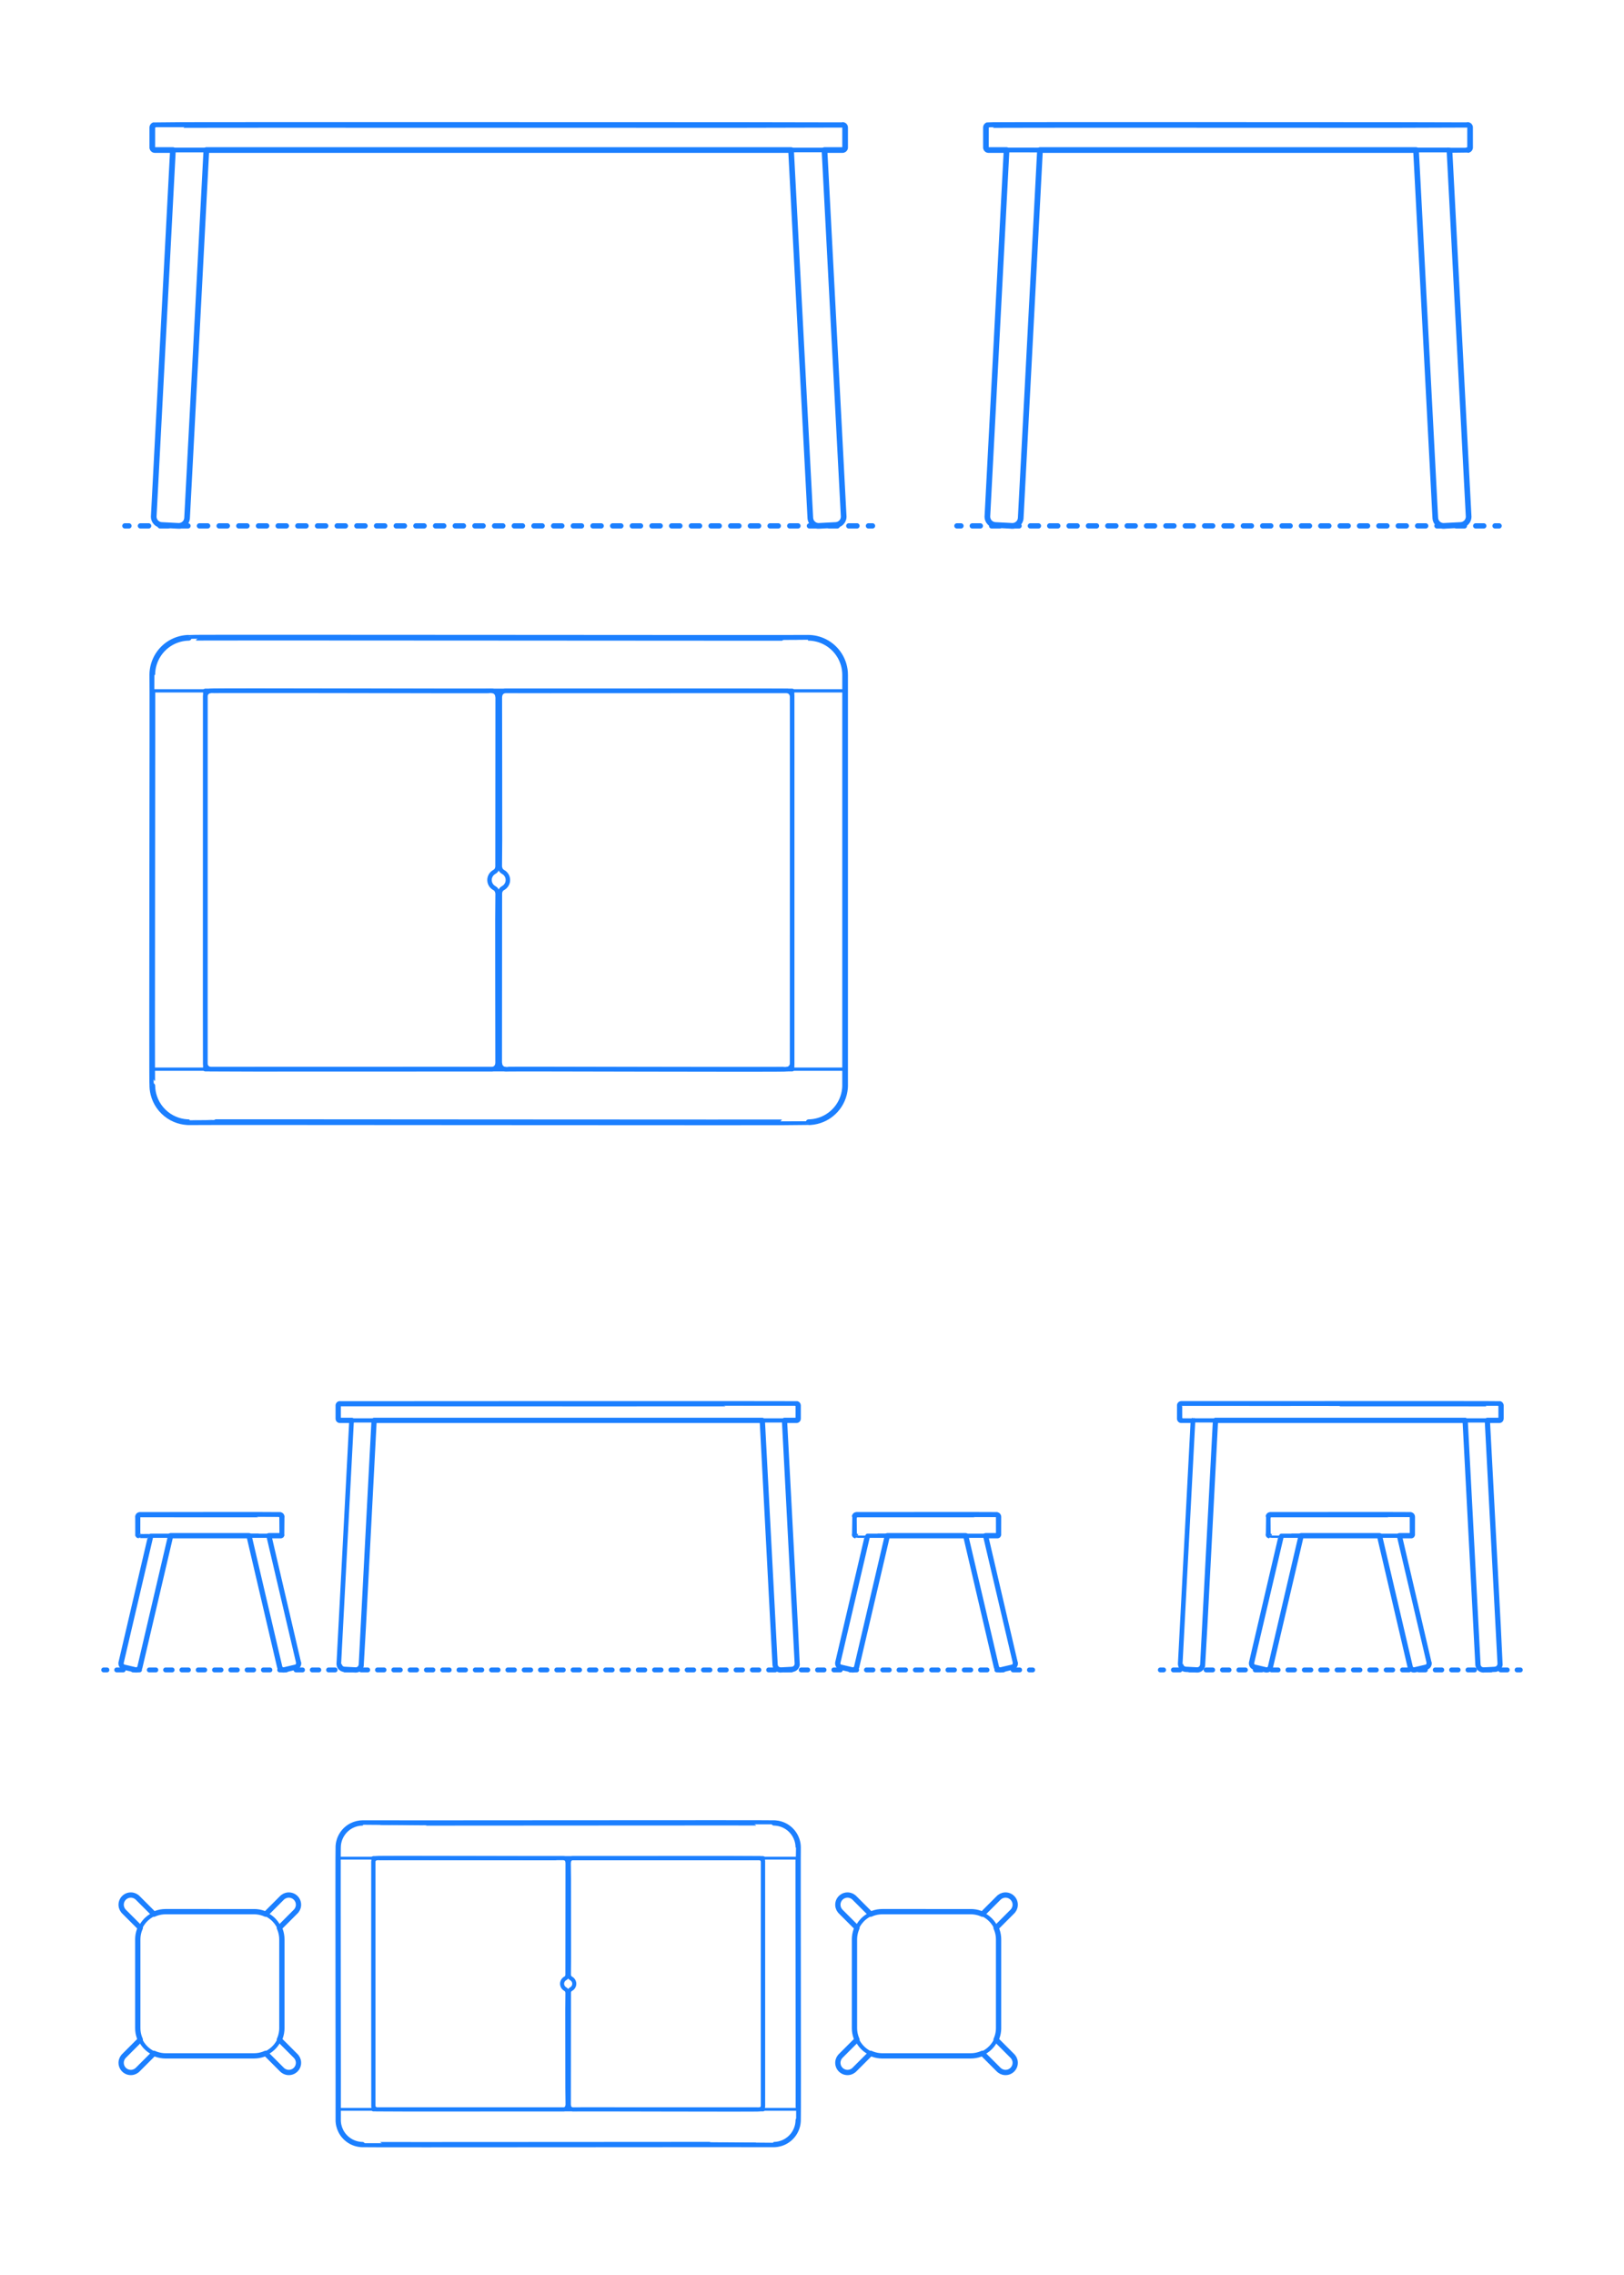 <?xml version="1.0" encoding="UTF-8"?>
<svg xmlns="http://www.w3.org/2000/svg" width="1000" height="1400" version="1.1" viewBox="0 0 1000 1400">
  <!-- Generator: Adobe Illustrator 29.8.2, SVG Export Plug-In . SVG Version: 2.1.1 Build 3)  -->
  <g id="_x32_D_x24_AG-DIAGRAM">
    <g id="POLYLINE">
      <g>
        <line x1="76.905" y1="323.619" x2="79.405" y2="323.619" fill="none" stroke="#1b7fff" stroke-linecap="round" stroke-linejoin="round" stroke-width="3.25"/>
        <line x1="86.472" y1="323.619" x2="531.228" y2="323.619" fill="none" stroke="#1b7fff" stroke-dasharray="5.048 7.068" stroke-linecap="round" stroke-linejoin="round" stroke-width="3.25"/>
        <line x1="534.761" y1="323.619" x2="537.261" y2="323.619" fill="none" stroke="#1b7fff" stroke-linecap="round" stroke-linejoin="round" stroke-width="3.25"/>
      </g>
    </g>
    <g id="POLYLINE1" data-name="POLYLINE">
      <g>
        <line x1="589.232" y1="323.619" x2="591.732" y2="323.619" fill="none" stroke="#1b7fff" stroke-linecap="round" stroke-linejoin="round" stroke-width="3.25"/>
        <line x1="598.687" y1="323.619" x2="917.118" y2="323.619" fill="none" stroke="#1b7fff" stroke-dasharray="4.968 6.955" stroke-linecap="round" stroke-linejoin="round" stroke-width="3.25"/>
        <line x1="920.595" y1="323.619" x2="923.095" y2="323.619" fill="none" stroke="#1b7fff" stroke-linecap="round" stroke-linejoin="round" stroke-width="3.25"/>
      </g>
    </g>
    <g id="POLYLINE2" data-name="POLYLINE">
      <g>
        <line x1="63.844" y1="1027.65" x2="65.844" y2="1027.65" fill="none" stroke="#1b7fff" stroke-linecap="round" stroke-linejoin="round" stroke-width="3"/>
        <line x1="71.865" y1="1027.65" x2="630.872" y2="1027.65" fill="none" stroke="#1b7fff" stroke-dasharray="4.014 6.022" stroke-linecap="round" stroke-linejoin="round" stroke-width="3"/>
        <line x1="633.882" y1="1027.65" x2="635.882" y2="1027.65" fill="none" stroke="#1b7fff" stroke-linecap="round" stroke-linejoin="round" stroke-width="3"/>
      </g>
    </g>
    <g id="POLYLINE3" data-name="POLYLINE">
      <g>
        <line x1="714.488" y1="1027.65" x2="716.488" y2="1027.65" fill="none" stroke="#1b7fff" stroke-linecap="round" stroke-linejoin="round" stroke-width="3"/>
        <line x1="722.534" y1="1027.65" x2="931.133" y2="1027.65" fill="none" stroke="#1b7fff" stroke-dasharray="4.031 6.046" stroke-linecap="round" stroke-linejoin="round" stroke-width="3"/>
        <line x1="934.156" y1="1027.65" x2="936.156" y2="1027.65" fill="none" stroke="#1b7fff" stroke-linecap="round" stroke-linejoin="round" stroke-width="3"/>
      </g>
    </g>
  </g>
  <g id="_x32_D_x24_AG-DETAILS">
    <g id="POLYLINE4" data-name="POLYLINE">
      <line x1="487.75" y1="425.124" x2="520.388" y2="425.124" fill="none" stroke="#1b7fff" stroke-linecap="round" stroke-linejoin="round" stroke-width="2"/>
    </g>
    <g id="POLYLINE5" data-name="POLYLINE">
      <line x1="126.416" y1="425.124" x2="93.778" y2="425.124" fill="none" stroke="#1b7fff" stroke-linecap="round" stroke-linejoin="round" stroke-width="2"/>
    </g>
    <g id="POLYLINE6" data-name="POLYLINE">
      <line x1="487.75" y1="657.96" x2="520.388" y2="657.96" fill="none" stroke="#1b7fff" stroke-linecap="round" stroke-linejoin="round" stroke-width="2"/>
    </g>
    <g id="POLYLINE7" data-name="POLYLINE">
      <line x1="126.416" y1="657.96" x2="93.778" y2="657.96" fill="none" stroke="#1b7fff" stroke-linecap="round" stroke-linejoin="round" stroke-width="2"/>
    </g>
    <g id="POLYLINE8" data-name="POLYLINE">
      <line x1="469.817" y1="1143.477" x2="491.487" y2="1143.477" fill="none" stroke="#1b7fff" stroke-linecap="round" stroke-linejoin="round" stroke-width="1.75"/>
    </g>
    <g id="POLYLINE9" data-name="POLYLINE">
      <line x1="229.909" y1="1143.477" x2="208.239" y2="1143.477" fill="none" stroke="#1b7fff" stroke-linecap="round" stroke-linejoin="round" stroke-width="1.75"/>
    </g>
    <g id="POLYLINE10" data-name="POLYLINE">
      <line x1="469.817" y1="1298.07" x2="491.487" y2="1298.07" fill="none" stroke="#1b7fff" stroke-linecap="round" stroke-linejoin="round" stroke-width="1.75"/>
    </g>
    <g id="POLYLINE11" data-name="POLYLINE">
      <line x1="229.909" y1="1298.07" x2="208.239" y2="1298.07" fill="none" stroke="#1b7fff" stroke-linecap="round" stroke-linejoin="round" stroke-width="1.75"/>
    </g>
  </g>
  <g id="_x32_D_x24_AG-FURNITURE">
    <g id="POLYLINE12" data-name="POLYLINE">
      <path d="M127.067,92.324c-.002.064-11.869,226.527-11.879,226.6-.021.233-.058.474-.11.701-.177.778-.541,1.515-1.05,2.129-1.014,1.241-2.63,1.95-4.23,1.857,0,0-10.266-.538-10.266-.538-.078-.005-.188-.012-.265-.021-.351-.037-.704-.111-1.04-.219-1.071-.342-2.021-1.049-2.657-1.976-.47-.681-.772-1.479-.871-2.301-.028-.231-.041-.475-.036-.708-.006-.121,11.814-225.377,11.816-225.525h20.588Z" fill="none" stroke="#1b7fff" stroke-linecap="round" stroke-linejoin="round" stroke-width="2.75"/>
    </g>
    <g id="POLYLINE13" data-name="POLYLINE">
      <path d="M93.778,78.447c0-.344.118-.687.332-.956.214-.271.52-.467.857-.545.415-.09,423.729-.06,424.195-.008.356.074.685.279.906.569.144.188.246.41.291.642.017.098.031.199.029.298,0,.052.002,12.34,0,12.387-.004.089-.013.178-.032.265-.057.272-.188.527-.377.731-.212.229-.493.391-.797.458-.23.107-423.673.006-423.982.032-.197-.016-.393-.07-.57-.159-.271-.136-.502-.354-.651-.619-.08-.143-.14-.3-.171-.461,0,0-.003-.018-.003-.018l-.003-.018-.003-.018-.003-.018c-.007-.04-.01-.083-.013-.123,0,0-.001-.017-.001-.017,0,0,0-.017,0-.017-.003-.021,0-.047-.002-.069,0,0,0-12.336,0-12.336Z" fill="none" stroke="#1b7fff" stroke-linecap="round" stroke-linejoin="round" stroke-width="2.75"/>
    </g>
    <g id="POLYLINE14" data-name="POLYLINE">
      <path d="M487.099,92.324s11.874,226.567,11.878,226.594c.019.214.051.432.096.641.174.81.548,1.578,1.079,2.213,1.015,1.23,2.623,1.932,4.215,1.839,0,0,10.266-.538,10.266-.538.091-.005.195-.013.286-.023.337-.037.674-.108.998-.21,1.101-.346,2.075-1.077,2.715-2.036.462-.688.754-1.49.842-2.314.021-.194.031-.394.029-.589.02-.307-11.822-225.279-11.817-225.577h-20.588Z" fill="none" stroke="#1b7fff" stroke-linecap="round" stroke-linejoin="round" stroke-width="2.75"/>
    </g>
    <g id="POLYLINE15" data-name="POLYLINE">
      <path d="M304.413,546.526c.905.48,1.582,1.365,1.807,2.364.055.242.087.496.091.744-.082.195.063,104.648-.002,104.852-.007.115-.013.256-.032.371-.118.862-.562,1.675-1.225,2.239-.644.553-1.489.867-2.339.864-.519-.082-172.725.1-173.194-.034-.533-.074-1.051-.269-1.498-.568-.586-.389-1.055-.955-1.326-1.605-.143-.343-.235-.71-.266-1.081-.137-.736.054-225.497,0-226.261.028-.307.094-.618.199-.908.258-.721.754-1.356,1.393-1.778.448-.298.964-.495,1.497-.568.049-.514,172.99.298,173.195-.035.766,0,1.531.252,2.145.71.633.468,1.104,1.15,1.317,1.908.09.318.137.65.136.981.014.032-.009,104.692,0,104.728-.005.144-.013.295-.034.437-.075.537-.274,1.058-.577,1.508-.233.346-.527.653-.864.898-.262.198-.574.334-.847.517-1.045.68-1.852,1.717-2.255,2.897-.32.93-.391,1.946-.203,2.911.31,1.648,1.399,3.124,2.881,3.908Z" fill="none" stroke="#1b7fff" stroke-linecap="round" stroke-linejoin="round" stroke-width="2.75"/>
    </g>
    <g id="POLYLINE16" data-name="POLYLINE">
      <path d="M309.753,536.558c-.905-.48-1.582-1.365-1.807-2.364-.055-.242-.087-.496-.091-.744.082-.195-.063-104.648.002-104.852.007-.115.013-.256.032-.371.118-.862.562-1.675,1.225-2.239.644-.553,1.489-.867,2.339-.864.519.082,172.725-.1,173.194.034.533.074,1.051.269,1.498.568.586.389,1.055.955,1.326,1.605.143.343.235.71.266,1.081.137.736-.054,225.497,0,226.261-.028.307-.094.618-.199.908-.258.721-.754,1.356-1.393,1.778-.448.298-.964.495-1.497.568-.049.514-172.99-.298-173.195.035-.766,0-1.531-.252-2.145-.71-.633-.468-1.104-1.15-1.317-1.908-.09-.318-.137-.65-.136-.981-.014-.032.009-104.692,0-104.728.005-.144.013-.295.034-.437.075-.537.274-1.058.577-1.508.233-.346.527-.653.864-.898.262-.198.574-.334.847-.517,1.045-.68,1.852-1.717,2.255-2.897.32-.93.391-1.946.203-2.911-.31-1.648-1.399-3.124-2.881-3.908Z" fill="none" stroke="#1b7fff" stroke-linecap="round" stroke-linejoin="round" stroke-width="2.75"/>
    </g>
    <g id="POLYLINE17" data-name="POLYLINE">
      <rect x="126.416" y="425.124" width="361.334" height="232.837" fill="none" stroke="#1b7fff" stroke-linecap="round" stroke-linejoin="round" stroke-width="2.75"/>
    </g>
    <g id="POLYLINE18" data-name="POLYLINE">
      <path d="M93.778,415.332c-.018-8.725,5.051-16.81,12.934-20.584,1.771-.851,3.671-1.482,5.601-1.852.894-.165,1.83-.298,2.736-.356.362-.018.822-.049,1.182-.051.111-.318,381.098.222,381.311-.004,3.546-.001,7.101.841,10.267,2.437,7.674,3.84,12.601,11.816,12.58,20.41-.003.396.007,252.45-.003,252.813,0,.001-.01.395-.01.395,0,0-.017.394-.017.394,0,0-.024.394-.024.394l-.031.393-.037.393c-.114,1.027-.289,2.102-.541,3.106-.628,2.547-1.705,5.001-3.159,7.184-2.47,3.724-6.065,6.696-10.19,8.418-2.299.963-4.771,1.552-7.258,1.723-.362.018-.822.049-1.182.051-.111.318-381.098-.222-381.311.004,0,0-.395-.004-.395-.004,0,0-.394-.01-.394-.01,0,0-.394-.017-.394-.017l-.394-.024c-2.485-.172-4.961-.758-7.258-1.723-5.347-2.223-9.767-6.564-12.08-11.873-.52-1.195-.96-2.462-1.269-3.729-.242-1.01-.439-2.072-.541-3.106-.077-.627-.099-1.337-.119-1.968-.351-.197.246-252.539-.003-252.814Z" fill="none" stroke="#1b7fff" stroke-linecap="round" stroke-linejoin="round" stroke-width="2.75"/>
    </g>
    <g id="POLYLINE19" data-name="POLYLINE">
      <path d="M607.107,78.447c0-.319.101-.638.288-.898.217-.304.546-.524.911-.606.873-.071,294.867-.084,295.741.006.388.095.736.347.944.688.13.211.209.455.226.703,0,0,.002.027.002.027,0,0,.001.027.001.027,0,0,0,.027,0,.027,0,0,0,.027,0,.027,0,0,0,12.336,0,12.336.002.061-.006.125-.011.186-.037.299-.162.588-.359.817-.231.27-.556.457-.907.517-1.033-.023-294.787.175-295.815-.068-.477-.169-.859-.588-.976-1.082-.023-.103-.042-.21-.044-.316-.009-.049.004-12.336,0-12.389Z" fill="none" stroke="#1b7fff" stroke-linecap="round" stroke-linejoin="round" stroke-width="2.75"/>
    </g>
    <g id="POLYLINE20" data-name="POLYLINE">
      <path d="M640.396,92.324c-.002.064-11.869,226.527-11.879,226.6-.021.233-.058.474-.11.701-.177.778-.541,1.515-1.05,2.129-1.014,1.241-2.63,1.95-4.23,1.857,0,0-10.266-.538-10.266-.538-.078-.005-.188-.012-.265-.021-.351-.037-.704-.111-1.04-.219-1.071-.342-2.021-1.049-2.657-1.976-.47-.681-.772-1.479-.871-2.301-.028-.231-.041-.475-.036-.708-.006-.121,11.814-225.377,11.816-225.525h20.588Z" fill="none" stroke="#1b7fff" stroke-linecap="round" stroke-linejoin="round" stroke-width="2.75"/>
    </g>
    <g id="POLYLINE21" data-name="POLYLINE">
      <path d="M871.931,92.324c.002.064,11.869,226.527,11.879,226.6.021.233.058.474.11.701.177.778.541,1.515,1.05,2.129,1.014,1.241,2.63,1.95,4.23,1.857,0,0,10.266-.538,10.266-.538.078-.005.188-.012.265-.021.351-.037.704-.111,1.04-.219,1.071-.342,2.021-1.049,2.657-1.976.47-.681.772-1.479.871-2.301.028-.231.041-.475.036-.708.006-.121-11.814-225.377-11.816-225.525h-20.588Z" fill="none" stroke="#1b7fff" stroke-linecap="round" stroke-linejoin="round" stroke-width="2.75"/>
    </g>
    <g id="POLYLINE22" data-name="POLYLINE">
      <path d="M348.09,1224.083c.589.312,1.032.882,1.19,1.529.043.174.067.356.07.535-.104.16.079,69.495-.003,69.658-.032.66-.352,1.3-.864,1.718-.423.351-.971.549-1.521.547-.345-.055-114.681.067-114.992-.023-.34-.047-.672-.169-.96-.354-.405-.259-.73-.644-.915-1.088-.106-.253-.169-.526-.183-.8-.044-.137.023-149.863-.002-150.02.006-.135.021-.277.05-.409.126-.606.498-1.157,1.015-1.498.297-.198.64-.328.994-.377.033-.341,114.857.198,114.993-.023.481,0,.962.149,1.357.424.442.304.776.761.93,1.275.067.224.102.458.102.691.009.022-.006,69.51,0,69.534-.003.095-.009.196-.023.29-.048.343-.172.676-.36.966-.165.256-.381.48-.63.655-.202.142-.437.245-.636.393-.642.45-1.136,1.108-1.389,1.85-.213.617-.26,1.292-.135,1.933.206,1.094.929,2.074,1.913,2.595Z" fill="none" stroke="#1b7fff" stroke-linecap="round" stroke-linejoin="round" stroke-width="2.5"/>
    </g>
    <g id="POLYLINE23" data-name="POLYLINE">
      <path d="M351.636,1217.465c-.589-.312-1.032-.882-1.19-1.529-.043-.174-.067-.356-.07-.535.104-.16-.079-69.495.003-69.658.032-.66.352-1.3.864-1.718.423-.351.971-.549,1.521-.547.345.055,114.681-.067,114.992.023.34.047.672.169.96.354.405.259.73.644.915,1.088.106.253.169.526.183.8.044.137-.023,149.863.002,150.02-.006.135-.021.277-.05.409-.126.606-.498,1.157-1.015,1.498-.297.198-.64.328-.994.377-.033.341-114.857-.198-114.993.023-.481,0-.962-.149-1.357-.424-.442-.304-.776-.761-.93-1.275-.067-.224-.102-.458-.102-.691-.009-.022.006-69.51,0-69.534.003-.095.009-.196.023-.29.048-.343.172-.676.36-.966.165-.256.381-.48.63-.655.202-.142.437-.245.636-.393.642-.45,1.136-1.108,1.389-1.85.213-.617.26-1.292.135-1.933-.206-1.094-.929-2.074-1.913-2.595Z" fill="none" stroke="#1b7fff" stroke-linecap="round" stroke-linejoin="round" stroke-width="2.5"/>
    </g>
    <g id="POLYLINE24" data-name="POLYLINE">
      <rect x="229.909" y="1143.477" width="239.908" height="154.592" fill="none" stroke="#1b7fff" stroke-linecap="round" stroke-linejoin="round" stroke-width="2.5"/>
    </g>
    <g id="POLYLINE25" data-name="POLYLINE">
      <path d="M208.239,1136.976c-.015-5.785,3.359-11.168,8.588-13.667,1.255-.603,2.604-1.038,3.976-1.277.509-.082,1.045-.158,1.559-.189.227-.025.556-.024.785-.034.074-.211,253.03.148,253.172-.003,2.354,0,4.715.558,6.817,1.618,5.092,2.545,8.369,7.851,8.353,13.551-.002.263.004,167.614-.002,167.855,0,0-.007.262-.007.262,0,0-.011.262-.011.262l-.016.261-.02.261c-.07.772-.196,1.57-.384,2.323-.417,1.691-1.132,3.32-2.098,4.77-1.64,2.473-4.027,4.446-6.765,5.589-1.526.639-3.168,1.03-4.819,1.144-.227.025-.556.023-.785.034-.074.211-253.03-.148-253.172.003,0,0-.262-.003-.262-.003,0,0-.262-.007-.262-.007,0,0-.262-.011-.262-.011,0,0-.261-.016-.261-.016-1.65-.114-3.294-.503-4.819-1.144-3.306-1.376-6.086-3.969-7.686-7.173-.585-1.166-1.026-2.42-1.294-3.697-.156-.762-.266-1.558-.304-2.335,0-.24-.028-.547-.02-.785,0,0,0-167.594,0-167.594Z" fill="none" stroke="#1b7fff" stroke-linecap="round" stroke-linejoin="round" stroke-width="2.5"/>
    </g>
    <g id="POLYLINE26" data-name="POLYLINE">
      <path d="M526.159,1248.075c-.012,7.823,5.377,14.706,12.98,16.567,1.041.256,2.13.418,3.2.473.267.005.617.029.883.023,0,0,54.602,0,54.602,0,.366-.005.811-.012,1.177-.041,1.266-.088,2.543-.321,3.758-.689,2.724-.821,5.241-2.342,7.234-4.373,1.996-2.028,3.474-4.57,4.247-7.308.319-1.127.526-2.308.606-3.476.02-.371.044-.806.041-1.177,0,0,0-54.602,0-54.602-.009-.257-.003-.625-.023-.883-.051-.971-.188-1.966-.405-2.914-.781-3.448-2.67-6.636-5.32-8.975-3.008-2.679-6.992-4.23-11.02-4.289-.184-.078-54.662.051-54.897-.003,0,0-.294.003-.294.003,0,0-.294.008-.294.008-.673.025-1.386.09-2.051.195-.96.151-1.936.39-2.856.704-2.601.883-4.988,2.411-6.877,4.405-1.825,1.919-3.196,4.278-3.96,6.814-.251.837-.447,1.721-.567,2.587-.077.57-.134,1.186-.152,1.76.005.153-.018.438-.01.589,0,0,0,54.602,0,54.602Z" fill="none" stroke="#1b7fff" stroke-linecap="round" stroke-linejoin="round" stroke-width="2.5"/>
    </g>
    <g id="POLYLINE27" data-name="POLYLINE">
      <path d="M527.703,1255.166l-10.036,10.036-.072.073c-.163.17-.326.359-.468.547-.454.601-.795,1.292-.993,2.018-.282,1.024-.282,2.127,0,3.151.271.992.806,1.912,1.533,2.638.75.752,1.708,1.298,2.738,1.56.996.256,2.06.246,3.052-.026.726-.199,1.418-.539,2.018-.993.187-.142.378-.304.547-.468,0,0,.073-.072.073-.072l10.036-10.036" fill="none" stroke="#1b7fff" stroke-linecap="round" stroke-linejoin="round" stroke-width="2.5"/>
    </g>
    <g id="POLYLINE28" data-name="POLYLINE">
      <path d="M613.344,1255.166l10.036,10.036.072.073c.163.17.326.359.468.547.454.601.795,1.292.993,2.018.282,1.024.282,2.127,0,3.151-.271.992-.806,1.912-1.533,2.638-.75.752-1.708,1.298-2.738,1.56-.996.256-2.06.246-3.052-.026-.726-.199-1.418-.539-2.018-.993-.187-.142-.378-.304-.547-.468,0,0-.073-.072-.073-.072l-10.036-10.036" fill="none" stroke="#1b7fff" stroke-linecap="round" stroke-linejoin="round" stroke-width="2.5"/>
    </g>
    <g id="POLYLINE29" data-name="POLYLINE">
      <path d="M527.703,1186.381l-10.036-10.036s-.072-.073-.072-.073c-.163-.17-.326-.359-.468-.547-.454-.601-.795-1.292-.993-2.018-.282-1.024-.282-2.127,0-3.151.271-.992.806-1.912,1.533-2.638.75-.752,1.708-1.298,2.738-1.56.996-.256,2.06-.246,3.052.026.726.199,1.418.539,2.018.993.187.142.378.304.547.468,0,0,.073.072.073.072l10.036,10.036" fill="none" stroke="#1b7fff" stroke-linecap="round" stroke-linejoin="round" stroke-width="2.5"/>
    </g>
    <g id="POLYLINE30" data-name="POLYLINE">
      <path d="M613.344,1186.381l10.036-10.036s.072-.073.072-.073c.163-.17.326-.359.468-.547.454-.601.795-1.292.993-2.018.282-1.024.282-2.127,0-3.151-.271-.992-.806-1.912-1.533-2.638-.75-.752-1.708-1.298-2.738-1.56-.996-.256-2.06-.246-3.052.026-.726.199-1.418.539-2.018.993-.187.142-.378.304-.547.468,0,0-.073.072-.073.072l-10.036,10.036" fill="none" stroke="#1b7fff" stroke-linecap="round" stroke-linejoin="round" stroke-width="2.5"/>
    </g>
    <g id="POLYLINE31" data-name="POLYLINE">
      <path d="M173.567,1248.075c.012,7.823-5.377,14.706-12.98,16.567-1.041.256-2.13.418-3.2.473-.267.005-.617.029-.883.023,0,0-54.602,0-54.602,0-.366-.005-.811-.012-1.177-.041-1.266-.088-2.543-.321-3.758-.689-2.724-.821-5.241-2.342-7.234-4.373-1.996-2.028-3.474-4.57-4.247-7.308-.319-1.127-.526-2.308-.606-3.476-.02-.371-.044-.806-.041-1.177,0,0,0-54.602,0-54.602.009-.257.003-.625.023-.883.051-.971.188-1.966.405-2.914.781-3.448,2.67-6.636,5.32-8.975,3.008-2.679,6.992-4.23,11.02-4.289.184-.078,54.662.051,54.897-.003,0,0,.294.003.294.003,0,0,.294.008.294.008.673.025,1.386.09,2.051.195.96.151,1.936.39,2.856.704,2.601.883,4.988,2.411,6.877,4.405,1.825,1.919,3.196,4.278,3.96,6.814.251.837.447,1.721.567,2.587.077.57.134,1.186.152,1.76-.005.153.018.438.01.589,0,0,0,54.602,0,54.602Z" fill="none" stroke="#1b7fff" stroke-linecap="round" stroke-linejoin="round" stroke-width="2.5"/>
    </g>
    <g id="POLYLINE32" data-name="POLYLINE">
      <path d="M172.023,1255.166l10.036,10.036.072.073c.163.17.326.359.468.547.454.601.795,1.292.993,2.018.282,1.024.282,2.127,0,3.151-.271.992-.806,1.912-1.533,2.638-.75.752-1.708,1.298-2.738,1.56-.996.256-2.06.246-3.052-.026-.726-.199-1.418-.539-2.018-.993-.187-.142-.378-.304-.547-.468,0,0-.073-.072-.073-.072l-10.036-10.036" fill="none" stroke="#1b7fff" stroke-linecap="round" stroke-linejoin="round" stroke-width="2.5"/>
    </g>
    <g id="POLYLINE33" data-name="POLYLINE">
      <path d="M86.382,1255.166l-10.036,10.036-.072.073c-.163.17-.326.359-.468.547-.454.601-.795,1.292-.993,2.018-.282,1.024-.282,2.127,0,3.151.271.992.806,1.912,1.533,2.638.75.752,1.708,1.298,2.738,1.56.996.256,2.06.246,3.052-.026.726-.199,1.418-.539,2.018-.993.187-.142.378-.304.547-.468,0,0,.073-.072.073-.072l10.036-10.036" fill="none" stroke="#1b7fff" stroke-linecap="round" stroke-linejoin="round" stroke-width="2.5"/>
    </g>
    <g id="POLYLINE34" data-name="POLYLINE">
      <path d="M172.023,1186.381l10.036-10.036s.072-.073.072-.073c.163-.17.326-.359.468-.547.454-.601.795-1.292.993-2.018.282-1.024.282-2.127,0-3.151-.271-.992-.806-1.912-1.533-2.638-.75-.752-1.708-1.298-2.738-1.56-.996-.256-2.06-.246-3.052.026-.726.199-1.418.539-2.018.993-.187.142-.378.304-.547.468,0,0-.073.072-.073.072l-10.036,10.036" fill="none" stroke="#1b7fff" stroke-linecap="round" stroke-linejoin="round" stroke-width="2.5"/>
    </g>
    <g id="POLYLINE35" data-name="POLYLINE">
      <path d="M86.382,1186.381l-10.036-10.036-.072-.073c-.163-.17-.326-.359-.468-.547-.454-.601-.795-1.292-.993-2.018-.282-1.024-.282-2.127,0-3.151.271-.992.806-1.912,1.533-2.638.75-.752,1.708-1.298,2.738-1.56.996-.256,2.06-.246,3.052.026.726.199,1.418.539,2.018.993.187.142.378.304.547.468,0,0,.073.072.073.072l10.036,10.036" fill="none" stroke="#1b7fff" stroke-linecap="round" stroke-linejoin="round" stroke-width="2.5"/>
    </g>
    <g id="POLYLINE36" data-name="POLYLINE">
      <path d="M230.341,874.082s-7.882,150.381-7.882,150.393c-.01.135-.028.277-.053.409-.048.249-.125.497-.228.729-.245.557-.643,1.047-1.138,1.4-.51.366-1.125.587-1.752.629-.115.008-.239.01-.353.006-.077.013-6.8-.368-6.875-.36-.134-.007-.277-.023-.409-.046-.619-.107-1.207-.391-1.676-.808-.456-.403-.8-.932-.985-1.512-.077-.242-.129-.496-.15-.749-.112-.478,7.87-149.587,7.833-150.091h13.669Z" fill="none" stroke="#1b7fff" stroke-linecap="round" stroke-linejoin="round" stroke-width="2.5"/>
    </g>
    <g id="POLYLINE37" data-name="POLYLINE">
      <path d="M208.239,864.868c0-.233.081-.465.229-.645.144-.178.349-.305.573-.354.224-.053,281.373-.039,281.633-.003.241.05.463.191.609.388.094.126.159.273.188.428.01.061.018.124.017.186,0,.023,0,8.192,0,8.213-.002.059-.007.118-.019.176-.037.185-.125.359-.253.497-.143.155-.335.264-.541.307-.077.066-281.336,0-281.479.02-.135-.009-.269-.045-.39-.106-.184-.092-.34-.241-.439-.422-.073-.133-.117-.284-.125-.436,0,0,0-.012,0-.012-.009-.042.005-8.191-.001-8.236Z" fill="none" stroke="#1b7fff" stroke-linecap="round" stroke-linejoin="round" stroke-width="2.5"/>
    </g>
    <g id="POLYLINE38" data-name="POLYLINE">
      <path d="M469.385,874.082c0,.025,7.881,150.377,7.883,150.41.01.128.027.259.051.385.046.241.119.479.215.704.24.561.634,1.056,1.128,1.415.512.374,1.131.601,1.763.645.14.01.284.012.425.004.039-.005,6.82-.355,6.854-.359.114-.007.232-.021.345-.04.624-.103,1.218-.385,1.692-.804.459-.403.807-.933.994-1.514.08-.247.131-.504.153-.763.11-.475-7.87-149.585-7.834-150.084h-13.669Z" fill="none" stroke="#1b7fff" stroke-linecap="round" stroke-linejoin="round" stroke-width="2.5"/>
    </g>
    <g id="POLYLINE39" data-name="POLYLINE">
      <path d="M105.075,945.05c0,.011-18.902,80.791-18.906,80.808-.025.096-.056.193-.093.285-.141.357-.371.68-.662.93-.512.445-1.219.653-1.891.555-.07-.01-.142-.023-.211-.039,0,0-6.953-1.627-6.953-1.627-.011-.003-.04-.009-.051-.013-.151-.039-.3-.093-.44-.161-.463-.222-.85-.598-1.086-1.054-.197-.379-.289-.812-.264-1.239.006-.1.018-.202.037-.3,0-.14,18.269-78.011,18.28-78.146h12.24Z" fill="none" stroke="#1b7fff" stroke-linecap="round" stroke-linejoin="round" stroke-width="2.5"/>
    </g>
    <g id="POLYLINE40" data-name="POLYLINE">
      <path d="M153.329,945.05c0,.011,18.902,80.791,18.906,80.808.025.096.056.193.093.285.141.357.371.68.662.93.512.445,1.219.653,1.891.555.07-.01.142-.023.211-.039,0,0,6.953-1.627,6.953-1.627.011-.003.04-.009.051-.013.151-.039.3-.093.44-.161.463-.222.85-.598,1.086-1.054.197-.379.289-.812.264-1.239-.006-.1-.018-.202-.037-.3,0-.14-18.269-78.011-18.28-78.146h-12.24Z" fill="none" stroke="#1b7fff" stroke-linecap="round" stroke-linejoin="round" stroke-width="2.5"/>
    </g>
    <g id="POLYLINE41" data-name="POLYLINE">
      <path d="M84.838,933.461c-.003-.498.287-.981.731-1.209.188-.099.399-.153.611-.156.546.035,85.822-.067,86.325.034.299.068.573.24.764.48.191.239.299.545.298.851,0,.035.002,10.909,0,10.941-.004.063-.015.125-.035.185-.068.202-.234.366-.437.43.014.129-87.507-.024-87.572.033-.142,0-.283-.045-.398-.128-.108-.078-.194-.188-.241-.313-.025-.066-.04-.136-.043-.207-.01-.032.006-10.906,0-10.941Z" fill="none" stroke="#1b7fff" stroke-linecap="round" stroke-linejoin="round" stroke-width="2.5"/>
    </g>
    <g id="POLYLINE42" data-name="POLYLINE">
      <path d="M726.356,864.868c0-.23.079-.459.223-.638.147-.185.359-.316.59-.364.437-.034,195.908-.057,196.34.008.252.061.479.223.617.442.098.154.155.334.161.517.006.032-.003,8.19,0,8.226.001.04-.004.083-.007.123-.024.193-.103.379-.227.529-.15.182-.364.309-.596.353-.54-.009-195.903.118-196.424-.042-.328-.116-.588-.411-.656-.753-.012-.063-.022-.129-.022-.193-.002-.016,0-8.19,0-8.208Z" fill="none" stroke="#1b7fff" stroke-linecap="round" stroke-linejoin="round" stroke-width="2.5"/>
    </g>
    <g id="POLYLINE43" data-name="POLYLINE">
      <path d="M748.458,874.082s-7.882,150.381-7.882,150.393c-.01.135-.028.277-.053.409-.048.249-.125.497-.228.729-.245.557-.643,1.047-1.138,1.4-.51.366-1.125.587-1.752.629-.115.008-.239.01-.353.006-.077.013-6.8-.368-6.875-.36-.134-.007-.277-.023-.409-.046-.619-.107-1.207-.391-1.676-.808-.456-.403-.8-.932-.985-1.512-.077-.242-.129-.496-.15-.749-.112-.478,7.87-149.587,7.833-150.091h13.669Z" fill="none" stroke="#1b7fff" stroke-linecap="round" stroke-linejoin="round" stroke-width="2.5"/>
    </g>
    <g id="POLYLINE44" data-name="POLYLINE">
      <path d="M902.186,874.082s7.882,150.381,7.882,150.393c.01.135.028.277.053.409.048.249.125.497.228.729.245.557.643,1.047,1.138,1.4.51.366,1.125.587,1.752.629.115.008.239.01.353.006.077.013,6.8-.368,6.875-.36.134-.007.277-.023.409-.046.619-.107,1.207-.391,1.676-.808.456-.403.8-.932.985-1.512.077-.242.129-.496.15-.749.112-.478-7.87-149.587-7.833-150.091h-13.669Z" fill="none" stroke="#1b7fff" stroke-linecap="round" stroke-linejoin="round" stroke-width="2.5"/>
    </g>
    <g id="POLYLINE45" data-name="POLYLINE">
      <path d="M849.449,945.05c0,.011,18.902,80.791,18.906,80.808.025.096.056.193.093.285.141.357.371.68.662.93.512.445,1.219.653,1.891.555.07-.01.142-.023.211-.039,0,0,6.953-1.627,6.953-1.627.011-.003.04-.009.051-.013.151-.039.3-.093.44-.161.463-.222.85-.598,1.086-1.054.197-.379.289-.812.264-1.239-.006-.1-.018-.202-.037-.3,0-.14-18.269-78.011-18.28-78.146h-12.24Z" fill="none" stroke="#1b7fff" stroke-linecap="round" stroke-linejoin="round" stroke-width="2.5"/>
    </g>
    <g id="POLYLINE46" data-name="POLYLINE">
      <path d="M801.195,945.05c0,.011-18.902,80.791-18.906,80.808-.025.096-.056.193-.093.285-.141.357-.371.68-.662.93-.512.445-1.219.653-1.891.555-.07-.01-.142-.023-.211-.039,0,0-6.953-1.627-6.953-1.627-.011-.003-.04-.009-.051-.013-.151-.039-.3-.093-.44-.161-.463-.222-.85-.598-1.086-1.054-.197-.379-.289-.812-.264-1.239.006-.1.018-.202.037-.3,0-.14,18.269-78.011,18.28-78.146h12.24Z" fill="none" stroke="#1b7fff" stroke-linecap="round" stroke-linejoin="round" stroke-width="2.5"/>
    </g>
    <g id="POLYLINE47" data-name="POLYLINE">
      <path d="M869.686,933.461c.003-.498-.287-.981-.731-1.209-.188-.099-.399-.153-.611-.156-.546.035-85.822-.067-86.325.034-.299.068-.573.24-.764.48-.191.239-.299.545-.298.851,0,.035-.002,10.909,0,10.941.004.063.015.125.035.185.068.202.234.366.437.43-.014.129,87.507-.024,87.572.033.142,0,.283-.045.398-.128.108-.078.194-.188.241-.313.025-.066.04-.136.043-.207.01-.032-.006-10.906,0-10.941Z" fill="none" stroke="#1b7fff" stroke-linecap="round" stroke-linejoin="round" stroke-width="2.5"/>
    </g>
    <g id="POLYLINE48" data-name="POLYLINE">
      <path d="M614.888,933.461c.003-.498-.287-.981-.731-1.209-.188-.099-.399-.153-.611-.156-.546.035-85.822-.067-86.325.034-.299.068-.573.24-.764.48-.191.239-.299.545-.298.851,0,.035-.002,10.909,0,10.941.004.063.015.125.035.185.068.202.234.366.437.43-.014.129,87.507-.024,87.572.033.142,0,.283-.045.398-.128.108-.078.194-.188.241-.313.025-.066.04-.136.043-.207.01-.032-.006-10.906,0-10.941Z" fill="none" stroke="#1b7fff" stroke-linecap="round" stroke-linejoin="round" stroke-width="2.5"/>
    </g>
    <g id="POLYLINE49" data-name="POLYLINE">
      <path d="M546.397,945.05c0,.011-18.902,80.791-18.906,80.808-.025.096-.056.193-.093.285-.141.357-.371.68-.662.93-.512.445-1.219.653-1.891.555-.07-.01-.142-.023-.211-.039,0,0-6.953-1.627-6.953-1.627-.011-.003-.04-.009-.051-.013-.151-.039-.3-.093-.44-.161-.463-.222-.85-.598-1.086-1.054-.197-.379-.289-.812-.264-1.239.006-.1.018-.202.037-.3,0-.14,18.269-78.011,18.28-78.146h12.24Z" fill="none" stroke="#1b7fff" stroke-linecap="round" stroke-linejoin="round" stroke-width="2.5"/>
    </g>
    <g id="POLYLINE50" data-name="POLYLINE">
      <path d="M594.651,945.05c0,.011,18.902,80.791,18.906,80.808.025.096.056.193.093.285.141.357.371.68.662.93.512.445,1.219.653,1.891.555.07-.01.142-.023.211-.039,0,0,6.953-1.627,6.953-1.627.011-.003.04-.009.051-.013.151-.039.3-.093.44-.161.463-.222.85-.598,1.086-1.054.197-.379.289-.812.264-1.239-.006-.1-.018-.202-.037-.3,0-.14-18.269-78.011-18.28-78.146h-12.24Z" fill="none" stroke="#1b7fff" stroke-linecap="round" stroke-linejoin="round" stroke-width="2.5"/>
    </g>
  </g>
  <g id="_x32_D_x24_AG-OUTLINE">
    <g id="POLYLINE51" data-name="POLYLINE">
      <path d="M208.239,1136.976c-.198,1.409.118,166.972.02,168.378.048.863.166,1.749.361,2.591.272,1.185.69,2.355,1.238,3.441,1.602,3.203,4.379,5.797,7.686,7.173,1.526.639,3.168,1.03,4.819,1.144.227.025.556.023.785.034.074.211,253.03-.148,253.172.003,0,0,.262-.003.262-.003,0,0,.262-.007.262-.007l.262-.011s.261-.016.261-.016c1.65-.114,3.294-.503,4.819-1.144,2.738-1.144,5.126-3.115,6.765-5.589.964-1.451,1.682-3.078,2.098-4.77.182-.756.32-1.548.384-2.323.033-.327.045-.718.054-1.046.233-.131-.163-167.673.003-167.856.015-5.785-3.36-11.168-8.588-13.667-1.255-.603-2.604-1.038-3.976-1.277-.509-.082-1.045-.158-1.559-.189-.227-.025-.556-.024-.785-.034-.074-.211-253.03.148-253.172-.003-2.354,0-4.715.558-6.817,1.618-5.092,2.545-8.369,7.851-8.353,13.551Z" fill="none" stroke="#1b7fff" stroke-linecap="round" stroke-linejoin="round" stroke-width="3.25"/>
    </g>
    <g id="POLYLINE52" data-name="POLYLINE">
      <path d="M613.344,1186.381l10.036-10.036s.073-.074.073-.074c.164-.17.328-.361.47-.55.456-.604.797-1.3.995-2.031.281-1.031.276-2.14-.014-3.168-.278-.996-.823-1.918-1.561-2.641-.737-.725-1.668-1.254-2.668-1.515-1-.263-2.071-.258-3.068.013-.731.198-1.427.539-2.031.995-.189.143-.38.306-.55.47,0,0-.074.073-.074.073l-10.036,10.036c-1.77-.809-3.692-1.315-5.631-1.481-.368-.031-.8-.054-1.168-.06-.185-.008-54.66,0-54.895-.003-.467,0-.995.023-1.461.063-1.939.166-3.861.672-5.631,1.481l-10.036-10.036-.074-.073c-.17-.164-.361-.328-.55-.47-.604-.456-1.3-.797-2.031-.995-1.031-.281-2.14-.276-3.168.014-.996.278-1.918.823-2.641,1.561-.725.737-1.254,1.668-1.515,2.668-.263,1-.258,2.071.013,3.068.198.731.539,1.427.995,2.031.143.189.306.38.47.55,0,0,.073.074.073.074l10.036,10.036c-.809,1.77-1.315,3.692-1.481,5.631-.031.368-.054.8-.06,1.168-.008.185,0,54.66-.003,54.895,0,.467.023.995.063,1.461.166,1.939.672,3.861,1.481,5.631l-10.036,10.036-.073.074c-.164.17-.328.361-.47.55-.456.604-.797,1.3-.995,2.031-.281,1.031-.276,2.14.014,3.168.278.996.823,1.918,1.561,2.641.737.725,1.668,1.254,2.668,1.515,1,.263,2.071.258,3.068-.013.731-.198,1.427-.539,2.031-.995.189-.143.38-.306.55-.47,0,0,.074-.073.074-.073l10.036-10.036c1.77.809,3.692,1.315,5.631,1.481.368.031.8.054,1.168.06.185.008,54.66,0,54.895.003.467,0,.995-.023,1.461-.063,1.939-.166,3.861-.672,5.631-1.481l10.036,10.036.074.073c.17.164.361.328.55.47.604.456,1.3.797,2.031.995,1.031.281,2.14.276,3.168-.014.996-.278,1.918-.823,2.641-1.561.725-.737,1.254-1.668,1.515-2.668.263-1,.258-2.071-.013-3.068-.198-.731-.539-1.427-.995-2.031-.143-.189-.306-.38-.47-.55,0,0-.073-.074-.073-.074l-10.036-10.036c.809-1.77,1.315-3.692,1.481-5.631.031-.368.054-.8.06-1.168.008-.185,0-54.66.003-54.895,0-.467-.023-.995-.063-1.461-.166-1.939-.672-3.861-1.481-5.631Z" fill="none" stroke="#1b7fff" stroke-linecap="round" stroke-linejoin="round" stroke-width="3.25"/>
    </g>
    <g id="POLYLINE53" data-name="POLYLINE">
      <path d="M172.023,1186.381l10.036-10.036.073-.074c.164-.17.328-.361.47-.55.456-.604.797-1.3.995-2.031.281-1.031.276-2.14-.014-3.168-.278-.996-.823-1.918-1.561-2.641-.737-.725-1.668-1.254-2.668-1.515-1-.263-2.071-.258-3.068.013-.731.198-1.427.539-2.031.995-.189.143-.38.306-.55.47,0,0-.074.073-.074.073l-10.036,10.036c-1.77-.809-3.692-1.315-5.631-1.481-.368-.031-.8-.054-1.168-.06-.185-.008-54.66,0-54.895-.003-.467,0-.995.023-1.461.063-1.939.166-3.861.672-5.631,1.481l-10.036-10.036-.074-.073c-.17-.164-.361-.328-.55-.47-.604-.456-1.3-.797-2.031-.995-1.031-.281-2.14-.276-3.168.014-.996.278-1.918.823-2.641,1.561-.725.737-1.254,1.668-1.515,2.668-.263,1-.258,2.071.013,3.068.198.731.539,1.427.995,2.031.143.189.306.38.47.55,0,0,.073.074.073.074l10.036,10.036c-.809,1.77-1.315,3.692-1.481,5.631-.031.368-.054.8-.06,1.168-.008.185,0,54.66-.003,54.895,0,.467.023.995.063,1.461.166,1.939.672,3.861,1.481,5.631l-10.036,10.036-.073.074c-.164.17-.328.361-.47.55-.456.604-.797,1.3-.995,2.031-.281,1.031-.276,2.14.014,3.168.278.996.823,1.918,1.561,2.641.737.725,1.668,1.254,2.668,1.515,1,.263,2.071.258,3.068-.013.731-.198,1.427-.539,2.031-.995.189-.143.38-.306.55-.47,0,0,.074-.073.074-.073l10.036-10.036c1.77.809,3.692,1.315,5.631,1.481.368.031.8.054,1.168.06.185.008,54.66,0,54.895.003.467,0,.995-.023,1.461-.063,1.939-.166,3.861-.672,5.631-1.481l10.036,10.036.074.073c.17.164.361.328.55.47.604.456,1.3.797,2.031.995,1.031.281,2.14.276,3.168-.014.996-.278,1.918-.823,2.641-1.561.725-.737,1.254-1.668,1.515-2.668.263-1,.258-2.071-.013-3.068-.198-.731-.539-1.427-.995-2.031-.143-.189-.306-.38-.47-.55,0,0-.073-.074-.073-.074l-10.036-10.036c.809-1.77,1.315-3.692,1.481-5.631.031-.368.054-.8.06-1.168.008-.185,0-54.66.003-54.895,0-.467-.023-.995-.063-1.461-.166-1.939-.672-3.861-1.481-5.631Z" fill="none" stroke="#1b7fff" stroke-linecap="round" stroke-linejoin="round" stroke-width="3.25"/>
    </g>
    <g id="POLYLINE54" data-name="POLYLINE">
      <path d="M483.054,874.082s7.409,0,7.409,0c0,0,.018,0,.018,0,0,0,.018,0,.018,0h.018s.018-.002.018-.002c0,0,.018-.001.018-.001l.018-.002s.018-.002.018-.002c.098-.012.198-.039.289-.079.172-.076.324-.2.43-.356.117-.169.182-.375.181-.582,0,0,0-8.19,0-8.19,0,0,0-.018,0-.018v-.018s-.001-.018-.001-.018c-.008-.141-.044-.281-.108-.407-.127-.254-.362-.449-.635-.525-.092-.124-281.314.008-281.48-.039-.188,0-.377.053-.537.152-.19.117-.342.299-.42.508-.025.071-.048.147-.057.222,0,0-.002.018-.002.018l-.002.018-.002.018v.018s-.002.018-.002.018c0,0,0,.018,0,.018v.018s0,.018,0,.018v8.19c.002.064.005.13.018.193.037.191.129.371.263.512.043.042.083.082.132.117.175.13.392.202.61.202,0,0,7.409,0,7.409,0-.002,0-7.843,149.667-7.844,149.678-.004.135-.001.278.01.412.022.253.073.508.15.749.191.598.552,1.142,1.03,1.55.477.409,1.069.683,1.69.779.113.018.237.031.351.037,0,0,6.816.357,6.816.357.154.008.317.005.471-.008.626-.053,1.237-.284,1.741-.659.473-.35.854-.827,1.09-1.366.102-.232.18-.48.228-.729.162-.464,7.846-150.304,7.936-150.802h239.044s7.882,150.381,7.882,150.393c.01.135.028.277.053.409.048.249.125.497.228.729.245.557.643,1.047,1.138,1.4.51.366,1.125.587,1.752.629.115.008.239.01.353.006.077.013,6.8-.368,6.875-.36.134-.007.277-.023.409-.046.619-.107,1.207-.391,1.676-.808.456-.403.8-.932.985-1.512.077-.242.129-.496.15-.749.112-.478-7.87-149.587-7.833-150.091Z" fill="none" stroke="#1b7fff" stroke-linecap="round" stroke-linejoin="round" stroke-width="3.25"/>
    </g>
    <g id="POLYLINE55" data-name="POLYLINE">
      <path d="M165.57,945.05h7.314c.03,0,.064-.002.094-.006.144-.02.281-.087.384-.189.081-.08.142-.18.175-.289.014-.049.024-.1.028-.15.019-.041-.01-10.907.002-10.953,0,0,0-.023,0-.023,0,0,0-.024,0-.024v-.024s-.002-.024-.002-.024c-.026-.401-.239-.784-.567-1.016-.14-.1-.3-.174-.468-.216-.175-.139-86.085.017-86.325-.04-.362-.001-.721.149-.974.408-.226.229-.367.541-.388.863-.005.029,0,.065-.003.094.015.06-.014,10.911.003,10.965.005.047.013.094.027.139.033.109.094.21.175.289.095.094.218.159.35.183.035.006.07.011.105.012-.014.006,7.34-.004,7.338,0-.025.122-18.266,78.05-18.283,78.163-.019.107-.032.22-.036.328-.017.426.082.856.285,1.231.241.448.63.815,1.091,1.029.148.069.307.124.467.162,0,0,6.953,1.627,6.953,1.627.064.015.137.029.203.038.668.099,1.372-.102,1.885-.541.294-.248.527-.57.671-.926.035-.087.068-.182.092-.273.042-.107,18.879-80.732,18.913-80.837h48.254c.002.014,18.899,80.779,18.903,80.797.027.105.062.213.103.313.144.356.377.678.671.926.513.438,1.217.64,1.885.541.066-.01.138-.023.203-.038,0,0,6.953-1.627,6.953-1.627.159-.037.318-.092.467-.162.474-.22.871-.601,1.11-1.066.196-.378.289-.81.264-1.235-.007-.122-.024-.248-.05-.367.005-.037-18.267-78.042-18.267-78.082Z" fill="none" stroke="#1b7fff" stroke-linecap="round" stroke-linejoin="round" stroke-width="3.25"/>
    </g>
    <g id="POLYLINE56" data-name="POLYLINE">
      <path d="M915.855,874.082s7.409,0,7.409,0h.018s.018,0,.018,0h.018c.063-.004.131-.014.192-.029.188-.046.364-.148.497-.289.179-.188.283-.445.281-.705,0,0,0-8.19,0-8.19,0,0,0-.018,0-.018v-.018s-.001-.018-.001-.018c-.006-.1-.025-.2-.059-.293-.104-.29-.341-.525-.634-.623.069-.183-196.145.017-196.214-.055-.201,0-.401.06-.568.171-.181.12-.323.301-.396.506-.035.1-.057.205-.06.311-.006.032.003,8.19,0,8.226-.001.04.004.083.007.123.027.222.129.435.286.594.027.029.062.057.092.083.052.04.105.076.163.106.079.041.162.072.248.092.059.013.115.021.175.024-.004.007,7.447-.002,7.462.001-.002,0-7.843,149.667-7.844,149.678-.004.135-.001.278.01.412.022.253.073.508.15.749.191.598.552,1.142,1.03,1.55.477.409,1.069.683,1.69.779.113.018.237.031.351.037,0,0,6.816.357,6.816.357.154.008.317.005.471-.008.626-.053,1.237-.284,1.741-.659.473-.35.854-.827,1.09-1.366.102-.232.18-.48.228-.729.162-.464,7.846-150.304,7.936-150.802h153.728s7.882,150.381,7.882,150.393c.01.135.028.277.053.409.048.249.125.497.228.729.245.557.643,1.047,1.138,1.4.51.366,1.125.587,1.752.629.115.008.239.01.353.006.077.013,6.8-.368,6.875-.36.134-.007.277-.023.409-.046.619-.107,1.207-.391,1.676-.808.456-.403.8-.932.985-1.512.077-.242.129-.496.15-.749.112-.478-7.87-149.587-7.833-150.091Z" fill="none" stroke="#1b7fff" stroke-linecap="round" stroke-linejoin="round" stroke-width="3.25"/>
    </g>
    <g id="POLYLINE57" data-name="POLYLINE">
      <path d="M869.686,933.461c.002-.441-.224-.875-.59-1.123-.155-.107-.333-.182-.518-.217-.163-.083-86.106.006-86.326-.023-.157.008-.313.044-.457.104-.378.156-.676.492-.785.887-.03.105-.047.216-.051.325-.029.04.019,10.908,0,10.953,0,.141.045.283.128.397.096.134.242.232.403.268.046.01.093.016.14.017-.006.005,7.326-.004,7.326,0-.025.122-18.266,78.05-18.283,78.163-.019.107-.032.22-.036.328-.017.426.082.856.285,1.231.241.448.63.815,1.091,1.029.148.069.307.124.467.162,0,0,6.953,1.627,6.953,1.627.064.015.137.029.203.038.668.099,1.372-.102,1.885-.541.294-.248.527-.57.671-.926.035-.087.068-.182.092-.273.042-.107,18.879-80.732,18.913-80.837h48.254c.002.014,18.899,80.779,18.903,80.797.027.105.062.213.103.313.144.356.377.678.671.926.513.438,1.217.64,1.885.541.066-.01.138-.023.203-.038,0,0,6.953-1.627,6.953-1.627.159-.037.318-.092.467-.162.474-.22.871-.601,1.11-1.066.196-.378.289-.81.264-1.235-.007-.122-.024-.248-.05-.367.005-.037-18.267-78.042-18.267-78.082h7.314c.039,0,.079-.003.117-.01.135-.023.263-.089.361-.186.081-.08.142-.18.175-.289.014-.045.023-.092.027-.139.008-.046,0-10.911.003-10.965Z" fill="none" stroke="#1b7fff" stroke-linecap="round" stroke-linejoin="round" stroke-width="3.25"/>
    </g>
    <g id="POLYLINE58" data-name="POLYLINE">
      <path d="M614.888,933.461c.002-.441-.224-.875-.59-1.123-.155-.107-.333-.182-.518-.217-.163-.083-86.106.006-86.326-.023-.157.008-.313.044-.457.104-.378.156-.676.492-.785.887-.03.105-.047.216-.051.325-.029.04.019,10.908,0,10.953,0,.141.045.283.128.397.096.134.242.232.403.268.046.01.093.016.14.017-.006.005,7.326-.004,7.326,0-.025.122-18.266,78.05-18.283,78.163-.019.107-.032.22-.036.328-.017.426.082.856.285,1.231.241.448.63.815,1.091,1.029.148.069.307.124.467.162,0,0,6.953,1.627,6.953,1.627.064.015.137.029.203.038.668.099,1.372-.102,1.885-.541.294-.248.527-.57.671-.926.035-.087.068-.182.092-.273.042-.107,18.879-80.732,18.913-80.837h48.254c.002.014,18.899,80.779,18.903,80.797.027.105.062.213.103.313.144.356.377.678.671.926.513.438,1.217.64,1.885.541.066-.01.138-.023.203-.038,0,0,6.953-1.627,6.953-1.627.159-.037.318-.092.467-.162.474-.22.871-.601,1.11-1.066.196-.378.289-.81.264-1.235-.007-.122-.024-.248-.05-.367.005-.037-18.267-78.042-18.267-78.082h7.314c.039,0,.079-.003.117-.01.135-.023.263-.089.361-.186.081-.08.142-.18.175-.289.014-.045.023-.092.027-.139.008-.046,0-10.911.003-10.965Z" fill="none" stroke="#1b7fff" stroke-linecap="round" stroke-linejoin="round" stroke-width="3.25"/>
    </g>
    <g id="POLYLINE59" data-name="POLYLINE">
      <path d="M93.778,78.447c0-.284.079-.568.229-.809.178-.287.449-.514.766-.633.039-.303,423.906.005,424.152-.098.239.012.477.082.684.2.37.21.648.58.74.997.024.112.04.228.039.343,0,0,0,12.336,0,12.336,0,.07-.005.143-.015.212-.031.219-.109.433-.229.619-.196.307-.503.54-.852.644-.12.036-.242.058-.366.064-.021.001-.058.002-.08.002,0,0-11.159,0-11.159,0,.005.063,11.818,225.452,11.816,225.525.004.234-.008.477-.036.709-.099.822-.401,1.62-.871,2.301-.636.927-1.587,1.633-2.657,1.976-.336.108-.689.183-1.04.219-.08.008-.186.017-.265.021,0,0-10.266.538-10.266.538,0,0-.089.004-.089.004-1.571.064-3.146-.644-4.141-1.861-.509-.614-.872-1.351-1.05-2.129-.052-.227-.09-.468-.11-.701-.019-.123-11.865-226.451-11.879-226.601H127.067c-.002.064-11.869,226.527-11.879,226.6-.021.233-.058.474-.11.701-.177.778-.541,1.515-1.05,2.129-1.014,1.241-2.63,1.95-4.23,1.857,0,0-10.266-.538-10.266-.538-.078-.005-.188-.012-.265-.021-.351-.037-.704-.111-1.04-.219-1.071-.342-2.021-1.049-2.657-1.976-.47-.681-.772-1.479-.871-2.301-.028-.231-.041-.475-.036-.708-.006-.121,11.814-225.377,11.816-225.525h-11.159c-.07,0-.143-.005-.212-.015-.237-.033-.467-.122-.664-.258-.308-.211-.533-.538-.621-.9-.025-.103-.04-.21-.044-.316-.007-.05.003-12.334,0-12.389Z" fill="none" stroke="#1b7fff" stroke-linecap="round" stroke-linejoin="round" stroke-width="3.5"/>
    </g>
    <g id="POLYLINE60" data-name="POLYLINE">
      <path d="M93.778,415.332c-.018-8.725,5.051-16.81,12.934-20.584,1.771-.851,3.671-1.482,5.601-1.852.894-.165,1.83-.298,2.736-.356.362-.018.822-.049,1.182-.051.111-.318,381.098.222,381.311-.004,3.546-.001,7.101.841,10.267,2.437,7.674,3.84,12.601,11.816,12.58,20.41-.003.396.007,252.45-.003,252.813,0,.001-.01.395-.01.395,0,0-.017.394-.017.394,0,0-.024.394-.024.394,0,0-.031.393-.031.393,0,0-.037.393-.037.393-.114,1.027-.289,2.102-.541,3.106-.628,2.547-1.705,5.001-3.159,7.184-2.47,3.724-6.065,6.696-10.19,8.418-2.299.963-4.771,1.552-7.258,1.723-.362.018-.822.049-1.182.051-.111.318-381.098-.222-381.311.004,0,0-.395-.004-.395-.004l-.394-.01s-.394-.017-.394-.017c0,0-.394-.024-.394-.024-2.485-.172-4.961-.758-7.258-1.723-5.347-2.223-9.767-6.564-12.08-11.873-.52-1.195-.96-2.462-1.269-3.729-.242-1.01-.439-2.072-.541-3.106-.077-.627-.099-1.337-.119-1.968-.351-.197.246-252.539-.003-252.814Z" fill="none" stroke="#1b7fff" stroke-linecap="round" stroke-linejoin="round" stroke-width="3.5"/>
    </g>
    <g id="POLYLINE61" data-name="POLYLINE">
      <path d="M607.107,78.447c0-.284.079-.568.229-.809.173-.28.435-.502.741-.623.082-.335,295.37.01,295.653-.109.23.008.46.069.664.176.394.205.691.588.787,1.022.022.103.038.211.038.317.003.025-.001,12.336,0,12.362.001.051-.004.108-.008.159-.027.256-.118.505-.265.717-.207.3-.522.522-.874.615-.112.029-.226.047-.342.05.006.008-11.199-.004-11.213,0,.005.063,11.818,225.452,11.816,225.525.004.234-.008.477-.036.709-.099.822-.401,1.62-.871,2.301-.636.927-1.587,1.633-2.657,1.976-.336.108-.689.183-1.04.219-.08.008-.186.017-.265.021,0,0-10.266.538-10.266.538l-.089.004c-1.571.064-3.146-.644-4.141-1.861-.509-.614-.872-1.351-1.05-2.129-.052-.227-.09-.468-.11-.701-.019-.123-11.865-226.451-11.879-226.601h-231.535c-.002.064-11.869,226.527-11.879,226.6-.021.233-.058.474-.11.701-.177.778-.541,1.515-1.05,2.129-1.014,1.241-2.63,1.95-4.23,1.857,0,0-10.266-.538-10.266-.538-.078-.005-.188-.012-.265-.021-.351-.037-.704-.111-1.04-.219-1.071-.342-2.021-1.049-2.657-1.976-.47-.681-.772-1.479-.871-2.301-.028-.231-.041-.475-.036-.708-.006-.121,11.814-225.377,11.816-225.525h-11.159c-.07,0-.143-.005-.212-.015-.237-.033-.467-.122-.664-.258-.308-.211-.533-.538-.621-.9-.025-.103-.04-.21-.044-.316-.007-.05.003-12.334,0-12.389Z" fill="none" stroke="#1b7fff" stroke-linecap="round" stroke-linejoin="round" stroke-width="3.5"/>
    </g>
  </g>
</svg>